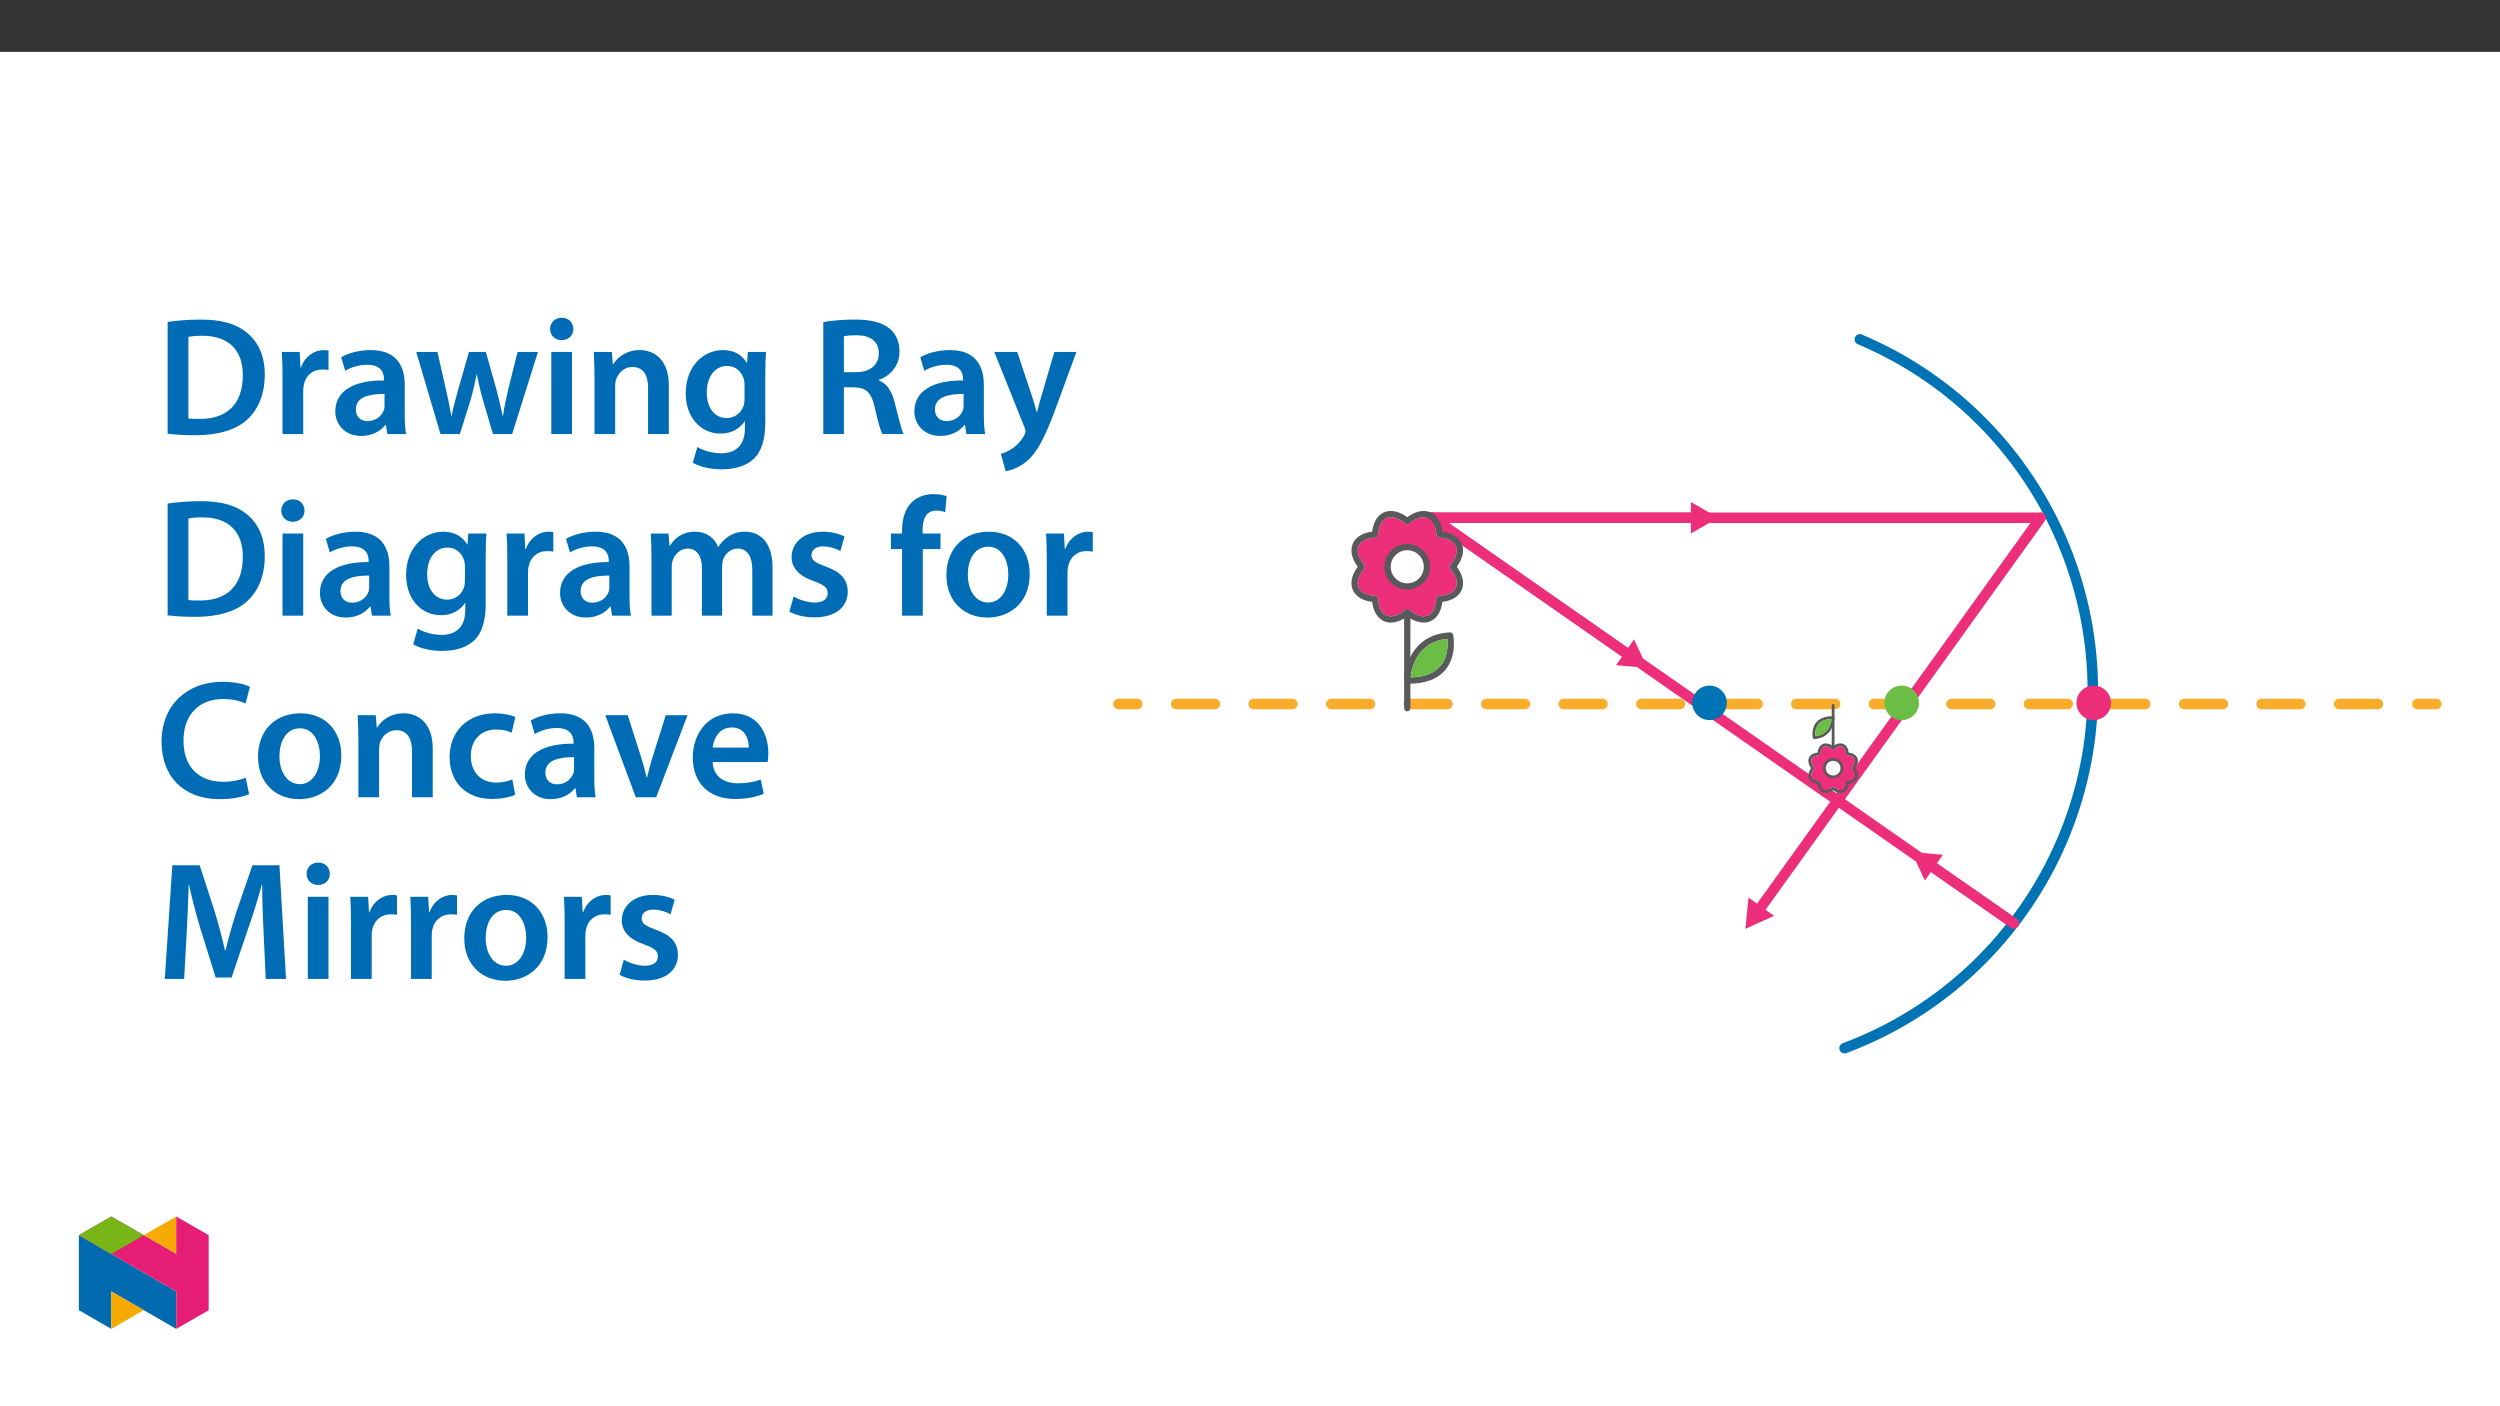 ﻿<?xml version="1.0" encoding="utf-8"?>
<svg xmlns="http://www.w3.org/2000/svg" xmlns:xlink="http://www.w3.org/1999/xlink" viewBox="0 0 960 540" version="1.1">
  <rect x="0" y="0" width="960" height="540" fill="#333333" stroke="none"/>
  <defs>
    <g>
      <symbol overflow="visible" id="glyph0-0">
        <path style="stroke:none;" d="M 0 0 L 32.375 0 L 32.375 -45.328 L 0 -45.328 Z M 16.188 -25.578 L 5.188 -42.094 L 27.188 -42.094 Z M 18.125 -22.656 L 29.141 -39.172 L 29.141 -6.156 Z M 5.188 -3.234 L 16.188 -19.75 L 27.188 -3.234 Z M 3.234 -39.172 L 14.25 -22.656 L 3.234 -6.156 Z M 3.234 -39.172 " />
      </symbol>
      <symbol overflow="visible" id="glyph0-1">
        <path style="stroke:none;" d="M 4.594 -0.125 C 7.25 0.188 10.75 0.453 15.344 0.453 C 23.828 0.453 30.75 -1.547 35.094 -5.5 C 39.234 -9.266 41.891 -15.016 41.891 -22.859 C 41.891 -30.234 39.297 -35.484 35.031 -38.922 C 31.016 -42.281 25.453 -43.969 17.281 -43.969 C 12.562 -43.969 8.156 -43.578 4.594 -43.062 Z M 12.562 -37.297 C 13.734 -37.562 15.469 -37.75 18 -37.75 C 27.969 -37.75 33.547 -32.188 33.469 -22.594 C 33.469 -11.531 27.328 -5.766 16.969 -5.828 C 15.344 -5.828 13.656 -5.828 12.562 -6.016 Z M 12.562 -37.297 " />
      </symbol>
      <symbol overflow="visible" id="glyph0-2">
        <path style="stroke:none;" d="M 4.281 0 L 12.234 0 L 12.234 -16.375 C 12.234 -17.219 12.297 -18.062 12.438 -18.781 C 13.141 -22.406 15.797 -24.797 19.547 -24.797 C 20.531 -24.797 21.234 -24.734 21.953 -24.609 L 21.953 -32.047 C 21.297 -32.188 20.844 -32.25 20.078 -32.25 C 16.641 -32.25 12.953 -29.984 11.391 -25.578 L 11.203 -25.578 L 10.875 -31.531 L 4.016 -31.531 C 4.203 -28.75 4.281 -25.641 4.281 -21.375 Z M 4.281 0 " />
      </symbol>
      <symbol overflow="visible" id="glyph0-3">
        <path style="stroke:none;" d="M 28.75 -18.906 C 28.75 -25.828 25.828 -32.25 15.734 -32.25 C 10.75 -32.25 6.672 -30.891 4.344 -29.469 L 5.891 -24.281 C 8.031 -25.641 11.266 -26.609 14.375 -26.609 C 19.938 -26.609 20.781 -23.188 20.781 -21.109 L 20.781 -20.594 C 9.125 -20.656 2.078 -16.578 2.078 -8.672 C 2.078 -3.891 5.641 0.719 11.984 0.719 C 16.125 0.719 19.422 -1.031 21.297 -3.5 L 21.5 -3.5 L 22.078 0 L 29.266 0 C 28.875 -1.938 28.75 -4.734 28.75 -7.578 Z M 20.984 -11.078 C 20.984 -10.484 20.984 -9.906 20.781 -9.328 C 20 -7.062 17.734 -4.984 14.5 -4.984 C 11.984 -4.984 9.969 -6.406 9.969 -9.516 C 9.969 -14.312 15.344 -15.469 20.984 -15.406 Z M 20.984 -11.078 " />
      </symbol>
      <symbol overflow="visible" id="glyph0-4">
        <path style="stroke:none;" d="M 0.906 -31.531 L 10.234 0 L 17.672 0 L 21.688 -12.828 C 22.594 -15.922 23.375 -19.031 24.094 -22.922 L 24.219 -22.922 C 24.922 -19.094 25.641 -16.125 26.609 -12.828 L 30.375 0 L 37.75 0 L 47.656 -31.531 L 39.828 -31.531 L 36.328 -17.547 C 35.484 -13.859 34.703 -10.422 34.25 -7 L 34.125 -7 C 33.406 -10.422 32.562 -13.859 31.594 -17.547 L 27.641 -31.531 L 21.172 -31.531 L 17.031 -17.156 C 16.188 -13.922 15.156 -10.422 14.5 -7 L 14.375 -7 C 13.797 -10.422 13.078 -13.859 12.297 -17.219 L 9.062 -31.531 Z M 0.906 -31.531 " />
      </symbol>
      <symbol overflow="visible" id="glyph0-5">
        <path style="stroke:none;" d="M 12.234 0 L 12.234 -31.531 L 4.281 -31.531 L 4.281 0 Z M 8.281 -44.672 C 5.641 -44.672 3.812 -42.797 3.812 -40.344 C 3.812 -38.016 5.562 -36.062 8.219 -36.062 C 11 -36.062 12.75 -38.016 12.75 -40.344 C 12.688 -42.797 11 -44.672 8.281 -44.672 Z M 8.281 -44.672 " />
      </symbol>
      <symbol overflow="visible" id="glyph0-6">
        <path style="stroke:none;" d="M 4.281 0 L 12.234 0 L 12.234 -18.578 C 12.234 -19.484 12.375 -20.469 12.625 -21.109 C 13.469 -23.5 15.672 -25.766 18.844 -25.766 C 23.188 -25.766 24.859 -22.344 24.859 -17.812 L 24.859 0 L 32.828 0 L 32.828 -18.719 C 32.828 -28.688 27.125 -32.25 21.625 -32.25 C 16.375 -32.25 12.953 -29.266 11.531 -26.812 L 11.328 -26.812 L 10.938 -31.531 L 4.016 -31.531 C 4.141 -28.812 4.281 -25.766 4.281 -22.141 Z M 4.281 0 " />
      </symbol>
      <symbol overflow="visible" id="glyph0-7">
        <path style="stroke:none;" d="M 32.828 -22.469 C 32.828 -26.812 32.953 -29.391 33.094 -31.531 L 26.156 -31.531 L 25.828 -27.328 L 25.703 -27.328 C 24.219 -29.922 21.438 -32.25 16.578 -32.25 C 9 -32.25 2.266 -25.969 2.266 -15.609 C 2.266 -6.672 7.828 -0.188 15.672 -0.188 C 19.875 -0.188 23.047 -2.078 24.859 -4.859 L 25 -4.859 L 25 -2.141 C 25 4.656 21.109 7.375 15.922 7.375 C 12.109 7.375 8.734 6.156 6.734 4.984 L 4.984 11 C 7.703 12.625 11.984 13.531 16 13.531 C 20.328 13.531 24.922 12.625 28.172 9.719 C 31.469 6.734 32.828 2 32.828 -4.594 Z M 24.859 -13.797 C 24.859 -12.891 24.797 -11.781 24.547 -11 C 23.641 -8.094 21.047 -6.156 18.062 -6.156 C 13.078 -6.156 10.359 -10.484 10.359 -15.859 C 10.359 -22.281 13.656 -26.156 18.125 -26.156 C 21.5 -26.156 23.766 -23.953 24.609 -21.047 C 24.797 -20.391 24.859 -19.688 24.859 -18.906 Z M 24.859 -13.797 " />
      </symbol>
      <symbol overflow="visible" id="glyph0-8">
        <path style="stroke:none;" d="M 4.594 0 L 12.5 0 L 12.5 -17.938 L 16.516 -17.938 C 21.047 -17.812 23.047 -16 24.344 -10.297 C 25.516 -4.859 26.609 -1.297 27.266 0 L 35.422 0 C 34.578 -1.688 33.406 -6.734 31.984 -12.172 C 30.953 -16.375 29.078 -19.422 25.906 -20.594 L 25.906 -20.781 C 30.047 -22.203 33.859 -26.031 33.859 -31.656 C 33.859 -35.422 32.5 -38.469 30.109 -40.469 C 27.125 -42.922 22.922 -43.969 16.641 -43.969 C 12.047 -43.969 7.641 -43.578 4.594 -43 Z M 12.5 -37.562 C 13.281 -37.75 14.891 -37.938 17.422 -37.938 C 22.594 -37.938 25.906 -35.672 25.906 -30.953 C 25.906 -26.609 22.594 -23.766 17.219 -23.766 L 12.5 -23.766 Z M 12.5 -37.562 " />
      </symbol>
      <symbol overflow="visible" id="glyph0-9">
        <path style="stroke:none;" d="M 0.516 -31.531 L 12.109 -2.594 C 12.438 -1.812 12.5 -1.359 12.5 -1.031 C 12.5 -0.641 12.375 -0.188 12.047 0.391 C 10.938 2.531 9.188 4.406 7.641 5.375 C 6.016 6.547 4.406 7.25 3.047 7.578 L 4.859 14.25 C 6.797 13.984 10.031 12.953 13.203 10.234 C 16.906 7 19.812 1.75 24.156 -10.031 L 32.047 -31.531 L 23.562 -31.531 L 18.641 -14.703 C 18 -12.688 17.422 -10.297 16.969 -8.547 L 16.766 -8.547 C 16.312 -10.297 15.609 -12.688 14.953 -14.641 L 9.328 -31.531 Z M 0.516 -31.531 " />
      </symbol>
      <symbol overflow="visible" id="glyph0-10">
        <path style="stroke:none;" d="M 4.281 0 L 12.047 0 L 12.047 -18.641 C 12.047 -19.547 12.172 -20.469 12.438 -21.297 C 13.203 -23.438 15.219 -25.766 18.188 -25.766 C 21.891 -25.766 23.641 -22.656 23.641 -18.266 L 23.641 0 L 31.406 0 L 31.406 -18.906 C 31.406 -19.812 31.531 -20.844 31.797 -21.562 C 32.641 -23.828 34.641 -25.766 37.359 -25.766 C 41.188 -25.766 43 -22.656 43 -17.422 L 43 0 L 50.766 0 L 50.766 -18.578 C 50.766 -28.688 45.453 -32.25 40.281 -32.25 C 37.625 -32.25 35.609 -31.594 33.797 -30.375 C 32.375 -29.469 31.078 -28.172 29.984 -26.422 L 29.844 -26.422 C 28.484 -29.922 25.25 -32.25 21.109 -32.25 C 15.734 -32.25 12.891 -29.328 11.391 -26.875 L 11.203 -26.875 L 10.812 -31.531 L 4.016 -31.531 C 4.141 -28.812 4.281 -25.766 4.281 -22.141 Z M 4.281 0 " />
      </symbol>
      <symbol overflow="visible" id="glyph0-11">
        <path style="stroke:none;" d="M 2.328 -1.547 C 4.656 -0.266 8.094 0.641 11.906 0.641 C 20.266 0.641 24.734 -3.5 24.734 -9.266 C 24.672 -13.922 22.078 -16.828 16.312 -18.844 C 12.297 -20.328 10.812 -21.234 10.812 -23.25 C 10.812 -25.188 12.375 -26.609 15.219 -26.609 C 18 -26.609 20.594 -25.578 21.891 -24.797 L 23.5 -30.375 C 21.625 -31.406 18.578 -32.25 15.094 -32.25 C 7.766 -32.25 3.172 -27.969 3.172 -22.406 C 3.172 -18.641 5.703 -15.281 11.844 -13.203 C 15.734 -11.781 17.031 -10.75 17.031 -8.609 C 17.031 -6.547 15.469 -5.047 11.984 -5.047 C 9.125 -5.047 5.703 -6.281 3.953 -7.375 Z M 2.328 -1.547 " />
      </symbol>
      <symbol overflow="visible" id="glyph0-12">
        <path style="stroke:none;" d="M 13.141 0 L 13.141 -25.578 L 19.938 -25.578 L 19.938 -31.531 L 13.078 -31.531 L 13.078 -33.156 C 13.078 -37.031 14.375 -40.344 18.328 -40.344 C 19.812 -40.344 20.844 -40.078 21.75 -39.75 L 22.281 -45.906 C 21.047 -46.297 19.359 -46.688 17.219 -46.688 C 14.438 -46.688 11.328 -45.844 9 -43.641 C 6.281 -41.047 5.188 -36.969 5.188 -32.891 L 5.188 -31.531 L 0.906 -31.531 L 0.906 -25.578 L 5.188 -25.578 L 5.188 0 Z M 13.141 0 " />
      </symbol>
      <symbol overflow="visible" id="glyph0-13">
        <path style="stroke:none;" d="M 18.578 -32.25 C 9.062 -32.25 2.266 -25.906 2.266 -15.547 C 2.266 -5.375 9.188 0.719 18.062 0.719 C 26.094 0.719 34.25 -4.469 34.25 -16.062 C 34.25 -25.641 27.969 -32.25 18.578 -32.25 Z M 18.391 -26.484 C 23.828 -26.484 26.031 -20.781 26.031 -15.859 C 26.031 -9.453 22.859 -5.047 18.328 -5.047 C 13.531 -5.047 10.484 -9.641 10.484 -15.734 C 10.484 -20.984 12.75 -26.484 18.391 -26.484 Z M 18.391 -26.484 " />
      </symbol>
      <symbol overflow="visible" id="glyph0-14">
        <path style="stroke:none;" d="M 34.578 -7.516 C 32.438 -6.609 29.078 -5.953 25.906 -5.953 C 16.25 -5.953 10.688 -12.047 10.688 -21.688 C 10.688 -32.188 17.094 -37.75 25.969 -37.75 C 29.531 -37.75 32.438 -36.969 34.516 -36.062 L 36.188 -42.406 C 34.578 -43.25 30.891 -44.359 25.641 -44.359 C 12.297 -44.359 2.266 -35.672 2.266 -21.297 C 2.266 -7.969 10.688 0.719 24.547 0.719 C 29.844 0.719 34 -0.328 35.875 -1.234 Z M 34.578 -7.516 " />
      </symbol>
      <symbol overflow="visible" id="glyph0-15">
        <path style="stroke:none;" d="M 26.359 -6.859 C 24.797 -6.219 22.797 -5.641 20.078 -5.641 C 14.641 -5.641 10.422 -9.328 10.422 -15.797 C 10.359 -21.562 13.984 -26.031 20.078 -26.031 C 22.922 -26.031 24.797 -25.453 26.094 -24.797 L 27.516 -30.828 C 25.703 -31.594 22.734 -32.25 19.812 -32.25 C 8.734 -32.25 2.266 -24.922 2.266 -15.469 C 2.266 -5.703 8.672 0.641 18.516 0.641 C 22.469 0.641 25.766 -0.188 27.453 -0.969 Z M 26.359 -6.859 " />
      </symbol>
      <symbol overflow="visible" id="glyph0-16">
        <path style="stroke:none;" d="M 0.719 -31.531 L 12.438 0 L 20.266 0 L 32.312 -31.531 L 23.953 -31.531 L 18.906 -15.547 C 18.062 -12.688 17.359 -10.234 16.766 -7.641 L 16.578 -7.641 C 16 -10.234 15.344 -12.75 14.438 -15.547 L 9.328 -31.531 Z M 0.719 -31.531 " />
      </symbol>
      <symbol overflow="visible" id="glyph0-17">
        <path style="stroke:none;" d="M 31.016 -13.531 C 31.141 -14.25 31.281 -15.406 31.281 -16.906 C 31.281 -23.828 27.906 -32.25 17.672 -32.25 C 7.578 -32.25 2.266 -24.016 2.266 -15.281 C 2.266 -5.641 8.281 0.641 18.516 0.641 C 23.047 0.641 26.812 -0.188 29.531 -1.359 L 28.359 -6.797 C 25.906 -5.953 23.312 -5.375 19.625 -5.375 C 14.5 -5.375 10.094 -7.828 9.906 -13.531 Z M 9.906 -19.094 C 10.234 -22.344 12.297 -26.812 17.219 -26.812 C 22.531 -26.812 23.828 -22.016 23.766 -19.094 Z M 9.906 -19.094 " />
      </symbol>
      <symbol overflow="visible" id="glyph0-18">
        <path style="stroke:none;" d="M 42.281 0 L 50.047 0 L 47.531 -43.641 L 37.172 -43.641 L 31.141 -26.156 C 29.469 -21.047 27.969 -15.672 26.812 -10.938 L 26.609 -10.938 C 25.516 -15.797 24.156 -20.984 22.594 -26.094 L 16.906 -43.641 L 6.406 -43.641 L 3.5 0 L 10.938 0 L 11.906 -17.547 C 12.234 -23.5 12.5 -30.438 12.688 -36.125 L 12.828 -36.125 C 13.984 -30.688 15.547 -24.734 17.219 -19.172 L 23.047 -0.516 L 29.141 -0.516 L 35.547 -19.422 C 37.484 -24.922 39.297 -30.828 40.734 -36.125 L 40.922 -36.125 C 40.859 -30.234 41.188 -23.438 41.438 -17.812 Z M 42.281 0 " />
      </symbol>
    </g>
    <clipPath id="clip1">
      <path d="M 427.453 268 L 439 268 L 439 273 L 427.453 273 Z M 427.453 268 " />
    </clipPath>
    <clipPath id="clip2">
      <path d="M 926 268 L 937.566 268 L 937.566 273 L 926 273 Z M 926 268 " />
    </clipPath>
    <clipPath id="clip3">
      <path d="M 706 128.309 L 806 128.309 L 806 404.68 L 706 404.68 Z M 706 128.309 " />
    </clipPath>
    <clipPath id="clip4">
      <path d="M 30.277 474 L 68 474 L 68 510.301 L 30.277 510.301 Z M 30.277 474 " />
    </clipPath>
    <clipPath id="clip5">
      <path d="M 42 495 L 56 495 L 56 510.301 L 42 510.301 Z M 42 495 " />
    </clipPath>
    <clipPath id="clip6">
      <path d="M 55 467.125 L 68 467.125 L 68 482 L 55 482 Z M 55 467.125 " />
    </clipPath>
    <clipPath id="clip7">
      <path d="M 30.277 467.125 L 80.133 467.125 L 80.133 510.301 L 30.277 510.301 Z M 30.277 467.125 " />
    </clipPath>
    <clipPath id="clip8">
      <path d="M 30.277 467.125 L 56 467.125 L 56 482 L 30.277 482 Z M 30.277 467.125 " />
    </clipPath>
  </defs>
  <g id="surface1">
    <path style=" stroke:none;fill-rule:nonzero;fill:rgb(100%,100%,100%);fill-opacity:1;" d="M 0 559.926 L 960 559.926 L 960 19.926 L 0 19.926 Z M 0 559.926 " />
    <g clip-path="url(#clip1)" clip-rule="nonzero">
      <path style="fill:none;stroke-width:5;stroke-linecap:round;stroke-linejoin:round;stroke:rgb(98%,67.499%,16.899%);stroke-opacity:1;stroke-miterlimit:4;" d="M -0 -0.001 L 9.002 -0.001 " transform="matrix(0.807,0,0,-0.807,429.473,270.335)" />
    </g>
    <path style="fill:none;stroke-width:5;stroke-linecap:round;stroke-linejoin:round;stroke:rgb(98%,67.499%,16.899%);stroke-opacity:1;stroke-dasharray:18.446,18.446;stroke-miterlimit:4;" d="M 0.001 -0.001 L 581.053 -0.001 " transform="matrix(0.807,0,0,-0.807,451.636,270.335)" />
    <g clip-path="url(#clip2)" clip-rule="nonzero">
      <path style="fill:none;stroke-width:5;stroke-linecap:round;stroke-linejoin:round;stroke:rgb(98%,67.499%,16.899%);stroke-opacity:1;stroke-miterlimit:4;" d="M -0.001 -0.001 L 9.002 -0.001 " transform="matrix(0.807,0,0,-0.807,928.282,270.335)" />
    </g>
    <g clip-path="url(#clip3)" clip-rule="nonzero">
      <path style="fill:none;stroke-width:5;stroke-linecap:round;stroke-linejoin:round;stroke:rgb(0%,45.099%,70.999%);stroke-opacity:1;stroke-miterlimit:4;" d="M 0 -0 C 92.333 -39.048 135.527 -145.55 96.479 -237.883 C 77.032 -283.867 39.508 -319.81 -7.275 -337.254 " transform="matrix(0.807,0,0,-0.807,714.183,130.328)" />
    </g>
    <path style=" stroke:none;fill-rule:nonzero;fill:rgb(92.899%,17.999%,47.8%);fill-opacity:1;" d="M 803.996 263.266 C 807.656 263.266 810.625 266.23 810.625 269.895 C 810.625 273.555 807.656 276.523 803.996 276.523 C 800.336 276.523 797.367 273.555 797.367 269.895 C 797.367 266.23 800.336 263.266 803.996 263.266 " />
    <path style="fill:none;stroke-width:5;stroke-linecap:round;stroke-linejoin:round;stroke:rgb(92.899%,17.999%,47.8%);stroke-opacity:1;stroke-miterlimit:4;" d="M 0.002 0.002 L 289.441 0.002 " transform="matrix(0.807,0,0,-0.807,549.885,198.822)" />
    <path style="fill:none;stroke-width:5;stroke-linecap:round;stroke-linejoin:round;stroke:rgb(92.899%,17.999%,47.8%);stroke-opacity:1;stroke-miterlimit:4;" d="M 0.002 0.002 L 125.316 0.002 " transform="matrix(0.807,0,0,-0.807,549.885,198.822)" />
    <path style=" stroke:none;fill-rule:nonzero;fill:rgb(92.899%,17.999%,47.8%);fill-opacity:1;" d="M 649.312 204.863 L 659.77 198.824 L 649.312 192.785 Z M 649.312 204.863 " />
    <path style="fill:none;stroke-width:5;stroke-linecap:round;stroke-linejoin:round;stroke:rgb(92.899%,17.999%,47.8%);stroke-opacity:1;stroke-miterlimit:4;" d="M 0.002 0.002 L 276.719 -192.906 " transform="matrix(0.807,0,0,-0.807,549.885,198.822)" />
    <path style="fill:none;stroke-width:5;stroke-linecap:round;stroke-linejoin:round;stroke:rgb(92.899%,17.999%,47.8%);stroke-opacity:1;stroke-miterlimit:4;" d="M -0.002 0.001 L 39.839 -27.771 " transform="matrix(0.807,0,0,-0.807,741.17,332.169)" />
    <path style=" stroke:none;fill-rule:nonzero;fill:rgb(92.899%,17.999%,47.8%);fill-opacity:1;" d="M 739.164 338.133 L 734.039 327.199 L 746.074 328.223 Z M 739.164 338.133 " />
    <path style="fill:none;stroke-width:5;stroke-linecap:round;stroke-linejoin:round;stroke:rgb(92.899%,17.999%,47.8%);stroke-opacity:1;stroke-miterlimit:4;" d="M 0.002 0.002 L 93.592 -65.241 " transform="matrix(0.807,0,0,-0.807,549.885,198.822)" />
    <path style=" stroke:none;fill-rule:nonzero;fill:rgb(92.899%,17.999%,47.8%);fill-opacity:1;" d="M 620.555 255.449 L 632.59 256.477 L 627.465 245.539 Z M 620.555 255.449 " />
    <path style="fill:none;stroke-width:5;stroke-linecap:round;stroke-linejoin:round;stroke:rgb(92.899%,17.999%,47.8%);stroke-opacity:1;stroke-miterlimit:4;" d="M 0.001 0.002 L -134.122 -186.738 " transform="matrix(0.807,0,0,-0.807,783.609,198.822)" />
    <path style=" stroke:none;fill-rule:nonzero;fill:rgb(92.899%,17.999%,47.8%);fill-opacity:1;" d="M 671.43 344.652 L 670.234 356.672 L 681.242 351.699 Z M 671.43 344.652 " />
    <path style=" stroke:none;fill-rule:nonzero;fill:rgb(42.4%,74.1%,27.1%);fill-opacity:1;" d="M 730.242 263.266 C 733.902 263.266 736.871 266.23 736.871 269.895 C 736.871 273.555 733.902 276.523 730.242 276.523 C 726.582 276.523 723.613 273.555 723.613 269.895 C 723.613 266.23 726.582 263.266 730.242 263.266 " />
    <path style=" stroke:none;fill-rule:nonzero;fill:rgb(0%,45.099%,70.999%);fill-opacity:1;" d="M 656.469 263.266 C 660.129 263.266 663.098 266.23 663.098 269.895 C 663.098 273.555 660.129 276.523 656.469 276.523 C 652.809 276.523 649.84 273.555 649.84 269.895 C 649.84 266.23 652.809 263.266 656.469 263.266 " />
    <path style=" stroke:none;fill-rule:nonzero;fill:rgb(92.899%,17.999%,47.8%);fill-opacity:1;" d="M 540.387 233.926 C 540.672 233.926 540.941 234.027 541.16 234.207 C 543.793 236.402 546.406 237.18 548.332 236.336 C 550.207 235.52 551.383 233.191 551.555 229.949 C 551.586 229.332 552.078 228.84 552.691 228.809 C 555.938 228.633 558.266 227.461 559.086 225.586 C 559.926 223.66 559.148 221.043 556.957 218.414 C 556.582 217.965 556.582 217.316 556.957 216.871 C 559.148 214.238 559.926 211.621 559.086 209.695 C 558.266 207.82 555.938 206.648 552.691 206.473 C 552.078 206.441 551.586 205.949 551.555 205.336 C 551.383 202.094 550.207 199.766 548.332 198.945 C 546.402 198.102 543.793 198.879 541.16 201.07 C 540.711 201.445 540.062 201.445 539.617 201.07 C 536.984 198.883 534.371 198.113 532.441 198.945 C 530.57 199.766 529.395 202.094 529.223 205.336 C 529.191 205.949 528.699 206.441 528.082 206.473 C 524.84 206.648 522.508 207.82 521.691 209.695 C 520.852 211.621 521.629 214.238 523.82 216.871 C 524.191 217.316 524.191 217.965 523.82 218.414 C 521.629 221.043 520.852 223.66 521.691 225.586 C 522.508 227.461 524.84 228.633 528.082 228.809 C 528.699 228.84 529.191 229.332 529.223 229.949 C 529.395 233.191 530.57 235.52 532.441 236.336 C 534.363 237.18 536.984 236.402 539.617 234.207 C 539.832 234.027 540.105 233.926 540.387 233.926 " />
    <path style=" stroke:none;fill-rule:nonzero;fill:rgb(34.499%,34.9%,35.699%);fill-opacity:1;" d="M 540.387 233.926 C 540.672 233.926 540.945 234.027 541.16 234.207 C 543.793 236.402 546.406 237.18 548.332 236.336 C 550.207 235.52 551.383 233.191 551.555 229.949 C 551.586 229.332 552.078 228.84 552.691 228.809 C 555.938 228.633 558.266 227.461 559.086 225.586 C 559.926 223.66 559.148 221.043 556.957 218.414 C 556.582 217.965 556.582 217.316 556.957 216.871 C 559.148 214.238 559.926 211.621 559.086 209.695 C 558.266 207.82 555.938 206.648 552.691 206.473 C 552.078 206.441 551.586 205.949 551.555 205.336 C 551.383 202.094 550.207 199.766 548.332 198.945 C 546.402 198.102 543.793 198.879 541.16 201.07 C 540.711 201.445 540.062 201.445 539.617 201.07 C 536.984 198.883 534.371 198.113 532.441 198.945 C 530.57 199.766 529.395 202.094 529.223 205.336 C 529.191 205.949 528.699 206.441 528.082 206.473 C 524.84 206.648 522.508 207.82 521.691 209.695 C 520.852 211.621 521.629 214.238 523.82 216.871 C 524.195 217.316 524.195 217.965 523.82 218.414 C 521.629 221.043 520.852 223.66 521.691 225.586 C 522.508 227.461 524.84 228.633 528.082 228.809 C 528.699 228.84 529.191 229.332 529.223 229.949 C 529.395 233.191 530.57 235.52 532.441 236.336 C 534.363 237.18 536.984 236.402 539.617 234.207 C 539.832 234.027 540.105 233.926 540.387 233.926 Z M 546.691 239.074 C 544.387 238.965 542.18 238.121 540.387 236.668 C 537.27 238.984 534.059 239.676 531.48 238.543 C 528.973 237.449 527.336 234.777 526.906 231.125 C 523.25 230.695 520.578 229.055 519.484 226.547 C 518.359 223.969 519.043 220.762 521.363 217.641 C 519.043 214.52 518.359 211.312 519.484 208.734 C 520.578 206.227 523.25 204.59 526.906 204.156 C 527.336 200.504 528.973 197.832 531.477 196.738 C 534.059 195.609 537.266 196.297 540.387 198.613 C 543.512 196.301 546.715 195.613 549.297 196.738 C 551.805 197.832 553.438 200.504 553.871 204.156 C 557.523 204.59 560.199 206.227 561.293 208.734 C 562.418 211.312 561.73 214.52 559.414 217.641 C 561.73 220.762 562.418 223.969 561.293 226.547 C 560.199 229.055 557.523 230.695 553.871 231.125 C 553.438 234.777 551.805 237.449 549.297 238.543 C 548.477 238.902 547.586 239.082 546.691 239.074 " />
    <path style=" stroke:none;fill-rule:nonzero;fill:rgb(34.499%,34.9%,35.699%);fill-opacity:1;" d="M 540.387 211.297 C 536.883 211.297 534.043 214.137 534.043 217.641 C 534.043 221.145 536.883 223.984 540.387 223.988 C 543.891 223.988 546.73 221.148 546.73 217.641 C 546.73 214.137 543.891 211.301 540.387 211.297 M 540.387 226.395 C 535.555 226.398 531.633 222.477 531.633 217.641 C 531.633 212.809 535.551 208.887 540.387 208.887 C 545.219 208.887 549.141 212.805 549.145 217.641 C 549.137 222.473 545.219 226.391 540.387 226.395 " />
    <path style=" stroke:none;fill-rule:nonzero;fill:rgb(34.499%,34.9%,35.699%);fill-opacity:1;" d="M 540.387 273.145 C 539.723 273.145 539.184 272.605 539.184 271.941 L 539.184 235.133 C 539.176 234.469 539.711 233.922 540.379 233.918 C 541.043 233.914 541.586 234.449 541.594 235.113 L 541.594 271.941 C 541.594 272.605 541.055 273.145 540.391 273.145 Z M 540.387 273.145 " />
    <path style=" stroke:none;fill-rule:nonzero;fill:rgb(34.499%,34.9%,35.699%);fill-opacity:1;" d="M 555.781 245.316 C 544.141 246.539 542.051 256.578 541.676 260.133 C 546.953 260.012 550.816 258.512 553.176 255.668 C 556.086 252.16 555.996 247.398 555.781 245.316 M 540.98 262.547 C 540.777 262.547 540.574 262.547 540.367 262.543 C 539.703 262.531 539.176 261.988 539.184 261.324 C 539.184 261.152 539.57 243.758 556.75 242.824 C 557.344 242.789 557.875 243.195 557.996 243.777 C 558.062 244.102 559.594 251.688 555.043 257.191 C 552.105 260.75 547.375 262.547 540.98 262.547 " />
    <path style=" stroke:none;fill-rule:nonzero;fill:rgb(100%,100%,100%);fill-opacity:1;" d="M 540.375 211.297 C 543.879 211.289 546.727 214.121 546.734 217.625 C 546.742 221.129 543.91 223.977 540.406 223.984 C 536.902 223.996 534.055 221.16 534.047 217.656 C 534.039 214.156 536.871 211.305 540.375 211.297 " />
    <path style=" stroke:none;fill-rule:nonzero;fill:rgb(42.4%,74.1%,27.1%);fill-opacity:1;" d="M 555.781 245.316 C 544.141 246.539 542.051 256.578 541.676 260.133 C 546.953 260.012 550.816 258.512 553.176 255.668 C 556.086 252.16 555.996 247.398 555.781 245.316 " />
    <path style=" stroke:none;fill-rule:nonzero;fill:rgb(92.899%,17.999%,47.8%);fill-opacity:1;" d="M 703.918 287.742 C 703.793 287.742 703.672 287.699 703.574 287.617 C 702.406 286.645 701.246 286.301 700.391 286.676 C 699.559 287.035 699.039 288.07 698.961 289.508 C 698.949 289.781 698.73 290 698.457 290.016 C 697.016 290.094 695.98 290.613 695.617 291.445 C 695.246 292.301 695.59 293.461 696.566 294.629 C 696.73 294.828 696.73 295.117 696.566 295.316 C 695.59 296.484 695.246 297.645 695.617 298.5 C 695.98 299.332 697.016 299.852 698.457 299.93 C 698.73 299.945 698.949 300.16 698.961 300.438 C 699.039 301.875 699.559 302.91 700.391 303.273 C 701.246 303.645 702.406 303.301 703.574 302.328 C 703.773 302.16 704.062 302.16 704.262 302.328 C 705.43 303.301 706.59 303.641 707.445 303.273 C 708.277 302.91 708.797 301.875 708.875 300.438 C 708.891 300.16 709.105 299.945 709.379 299.93 C 710.82 299.852 711.855 299.332 712.219 298.5 C 712.59 297.645 712.246 296.484 711.273 295.316 C 711.105 295.117 711.105 294.828 711.273 294.629 C 712.246 293.461 712.59 292.301 712.219 291.445 C 711.855 290.613 710.82 290.094 709.379 290.016 C 709.105 290 708.891 289.781 708.875 289.508 C 708.797 288.07 708.277 287.035 707.445 286.676 C 706.594 286.301 705.43 286.645 704.262 287.617 C 704.164 287.699 704.043 287.742 703.918 287.742 " />
    <path style=" stroke:none;fill-rule:nonzero;fill:rgb(34.499%,34.9%,35.699%);fill-opacity:1;" d="M 703.918 287.742 C 703.793 287.742 703.672 287.699 703.574 287.617 C 702.406 286.645 701.246 286.301 700.391 286.676 C 699.559 287.035 699.039 288.07 698.961 289.512 C 698.949 289.781 698.73 290 698.457 290.016 C 697.016 290.094 695.98 290.613 695.617 291.445 C 695.246 292.301 695.59 293.461 696.566 294.629 C 696.73 294.828 696.73 295.117 696.566 295.316 C 695.59 296.484 695.246 297.645 695.617 298.5 C 695.98 299.332 697.016 299.852 698.457 299.93 C 698.73 299.945 698.949 300.164 698.961 300.438 C 699.039 301.875 699.559 302.91 700.391 303.273 C 701.246 303.645 702.406 303.301 703.574 302.328 C 703.773 302.164 704.062 302.164 704.262 302.328 C 705.43 303.301 706.59 303.641 707.445 303.273 C 708.277 302.91 708.797 301.875 708.875 300.438 C 708.891 300.164 709.105 299.945 709.379 299.93 C 710.82 299.852 711.855 299.332 712.219 298.5 C 712.59 297.645 712.246 296.484 711.273 295.316 C 711.105 295.117 711.105 294.828 711.273 294.629 C 712.246 293.461 712.59 292.301 712.219 291.445 C 711.855 290.613 710.82 290.094 709.379 290.016 C 709.105 290 708.891 289.781 708.875 289.512 C 708.797 288.07 708.277 287.035 707.445 286.676 C 706.594 286.301 705.43 286.645 704.262 287.617 C 704.164 287.699 704.043 287.742 703.918 287.742 M 701.121 285.457 C 702.145 285.508 703.125 285.883 703.918 286.527 C 705.305 285.496 706.727 285.191 707.871 285.691 C 708.984 286.18 709.711 287.367 709.902 288.988 C 711.523 289.18 712.711 289.906 713.199 291.02 C 713.695 292.164 713.395 293.586 712.363 294.973 C 713.395 296.359 713.695 297.781 713.199 298.926 C 712.711 300.039 711.523 300.766 709.902 300.957 C 709.711 302.578 708.984 303.766 707.875 304.254 C 706.727 304.754 705.305 304.449 703.918 303.418 C 702.531 304.445 701.109 304.75 699.965 304.254 C 698.852 303.766 698.125 302.578 697.934 300.957 C 696.312 300.766 695.125 300.039 694.637 298.926 C 694.141 297.781 694.445 296.359 695.473 294.973 C 694.445 293.586 694.141 292.164 694.637 291.02 C 695.125 289.906 696.312 289.18 697.934 288.988 C 698.125 287.367 698.852 286.18 699.965 285.691 C 700.328 285.535 700.723 285.457 701.121 285.457 " />
    <path style=" stroke:none;fill-rule:nonzero;fill:rgb(34.499%,34.9%,35.699%);fill-opacity:1;" d="M 703.918 297.789 C 705.473 297.789 706.734 296.527 706.734 294.973 C 706.734 293.418 705.477 292.156 703.918 292.156 C 702.363 292.156 701.102 293.418 701.102 294.973 C 701.105 296.527 702.363 297.789 703.918 297.789 M 703.918 291.086 C 706.066 291.086 707.805 292.824 707.805 294.973 C 707.805 297.117 706.066 298.859 703.922 298.859 C 701.773 298.859 700.031 297.121 700.031 294.973 C 700.035 292.828 701.773 291.09 703.918 291.086 " />
    <path style=" stroke:none;fill-rule:nonzero;fill:rgb(34.499%,34.9%,35.699%);fill-opacity:1;" d="M 703.918 270.336 C 704.215 270.336 704.453 270.574 704.453 270.867 L 704.453 287.207 C 704.449 287.504 704.207 287.742 703.91 287.738 C 703.621 287.734 703.387 287.5 703.383 287.207 L 703.383 270.871 C 703.383 270.574 703.621 270.336 703.918 270.336 Z M 703.918 270.336 " />
    <path style=" stroke:none;fill-rule:nonzero;fill:rgb(34.499%,34.9%,35.699%);fill-opacity:1;" d="M 697.086 282.688 C 702.25 282.145 703.18 277.688 703.348 276.109 C 701.004 276.164 699.289 276.828 698.242 278.09 C 697.281 279.418 696.867 281.062 697.086 282.688 Z M 703.656 275.039 C 703.746 275.039 703.836 275.039 703.93 275.039 C 704.223 275.047 704.457 275.289 704.453 275.582 C 704.453 275.66 704.281 283.379 696.656 283.793 C 696.391 283.809 696.156 283.629 696.102 283.371 C 696.07 283.227 695.395 279.859 697.414 277.414 C 698.715 275.84 700.816 275.039 703.656 275.039 " />
    <path style=" stroke:none;fill-rule:nonzero;fill:rgb(100%,100%,100%);fill-opacity:1;" d="M 703.914 292.156 C 705.469 292.152 706.734 293.41 706.738 294.965 C 706.742 296.523 705.484 297.785 703.93 297.789 C 702.371 297.793 701.109 296.535 701.105 294.98 C 701.102 293.426 702.359 292.16 703.914 292.156 " />
    <path style=" stroke:none;fill-rule:nonzero;fill:rgb(42.4%,74.1%,27.1%);fill-opacity:1;" d="M 697.086 282.688 C 702.25 282.145 703.18 277.688 703.348 276.109 C 701.004 276.164 699.289 276.828 698.242 278.094 C 697.281 279.418 696.867 281.062 697.086 282.688 " />
    <g style="fill:rgb(0%,42.354%,71.373%);fill-opacity:1;">
      <use xlink:href="#glyph0-1" x="59.776" y="166.683" />
    </g>
    <g style="fill:rgb(0%,42.354%,71.373%);fill-opacity:1;">
      <use xlink:href="#glyph0-2" x="104.199" y="166.683" />
    </g>
    <g style="fill:rgb(0%,42.354%,71.373%);fill-opacity:1;">
      <use xlink:href="#glyph0-3" x="126.67" y="166.683" />
    </g>
    <g style="fill:rgb(0%,42.354%,71.373%);fill-opacity:1;">
      <use xlink:href="#glyph0-4" x="158.919" y="166.683" />
      <use xlink:href="#glyph0-5" x="207.422" y="166.683" />
      <use xlink:href="#glyph0-6" x="224" y="166.683" />
      <use xlink:href="#glyph0-7" x="261.041" y="166.683" />
    </g>
    <g style="fill:rgb(0%,42.354%,71.373%);fill-opacity:1;">
      <use xlink:href="#glyph0-8" x="311.552" y="166.683" />
    </g>
    <g style="fill:rgb(0%,42.354%,71.373%);fill-opacity:1;">
      <use xlink:href="#glyph0-3" x="349.046" y="166.683" />
    </g>
    <g style="fill:rgb(0%,42.354%,71.373%);fill-opacity:1;">
      <use xlink:href="#glyph0-9" x="381.295" y="166.683" />
    </g>
    <g style="fill:rgb(0%,42.354%,71.373%);fill-opacity:1;">
      <use xlink:href="#glyph0-1" x="59.776" y="236.421" />
    </g>
    <g style="fill:rgb(0%,42.354%,71.373%);fill-opacity:1;">
      <use xlink:href="#glyph0-5" x="104.199" y="236.421" />
      <use xlink:href="#glyph0-3" x="120.777" y="236.421" />
      <use xlink:href="#glyph0-7" x="153.674" y="236.421" />
    </g>
    <g style="fill:rgb(0%,42.354%,71.373%);fill-opacity:1;">
      <use xlink:href="#glyph0-2" x="190.521" y="236.421" />
    </g>
    <g style="fill:rgb(0%,42.354%,71.373%);fill-opacity:1;">
      <use xlink:href="#glyph0-3" x="212.991" y="236.421" />
      <use xlink:href="#glyph0-10" x="245.888" y="236.421" />
      <use xlink:href="#glyph0-11" x="300.802" y="236.421" />
    </g>
    <g style="fill:rgb(0%,42.354%,71.373%);fill-opacity:1;">
      <use xlink:href="#glyph0-12" x="341.211" y="236.421" />
    </g>
    <g style="fill:rgb(0%,42.354%,71.373%);fill-opacity:1;">
      <use xlink:href="#glyph0-13" x="361.156" y="236.421" />
      <use xlink:href="#glyph0-2" x="397.679" y="236.421" />
    </g>
    <g style="fill:rgb(0%,42.354%,71.373%);fill-opacity:1;">
      <use xlink:href="#glyph0-14" x="59.776" y="306.16" />
    </g>
    <g style="fill:rgb(0%,42.354%,71.373%);fill-opacity:1;">
      <use xlink:href="#glyph0-13" x="96.817" y="306.16" />
      <use xlink:href="#glyph0-6" x="133.34" y="306.16" />
      <use xlink:href="#glyph0-15" x="170.381" y="306.16" />
      <use xlink:href="#glyph0-3" x="199.457" y="306.16" />
    </g>
    <g style="fill:rgb(0%,42.354%,71.373%);fill-opacity:1;">
      <use xlink:href="#glyph0-16" x="231.706" y="306.16" />
    </g>
    <g style="fill:rgb(0%,42.354%,71.373%);fill-opacity:1;">
      <use xlink:href="#glyph0-17" x="263.761" y="306.16" />
    </g>
    <g style="fill:rgb(0%,42.354%,71.373%);fill-opacity:1;">
      <use xlink:href="#glyph0-18" x="59.776" y="375.898" />
    </g>
    <g style="fill:rgb(0%,42.354%,71.373%);fill-opacity:1;">
      <use xlink:href="#glyph0-5" x="113.913" y="375.898" />
      <use xlink:href="#glyph0-2" x="130.491" y="375.898" />
      <use xlink:href="#glyph0-2" x="153.544" y="375.898" />
    </g>
    <g style="fill:rgb(0%,42.354%,71.373%);fill-opacity:1;">
      <use xlink:href="#glyph0-13" x="176.015" y="375.898" />
      <use xlink:href="#glyph0-2" x="212.538" y="375.898" />
      <use xlink:href="#glyph0-11" x="235.592" y="375.898" />
    </g>
    <g clip-path="url(#clip4)" clip-rule="nonzero">
      <path style=" stroke:none;fill-rule:nonzero;fill:rgb(0.8%,42%,68.999%);fill-opacity:1;" d="M 30.277 503.105 L 42.738 510.301 L 42.738 495.91 L 67.668 510.301 L 67.668 495.91 L 30.277 474.32 Z M 30.277 503.105 " />
    </g>
    <g clip-path="url(#clip5)" clip-rule="nonzero">
      <path style=" stroke:none;fill-rule:nonzero;fill:rgb(96.1%,66.699%,0%);fill-opacity:1;" d="M 42.738 510.301 L 55.203 503.105 L 42.738 495.91 Z M 42.738 510.301 " />
    </g>
    <g clip-path="url(#clip6)" clip-rule="nonzero">
      <path style=" stroke:none;fill-rule:nonzero;fill:rgb(96.1%,66.699%,0%);fill-opacity:1;" d="M 67.668 467.125 L 55.203 474.32 L 67.668 481.516 Z M 67.668 467.125 " />
    </g>
    <g clip-path="url(#clip7)" clip-rule="nonzero">
      <path style=" stroke:none;fill-rule:nonzero;fill:rgb(89.799%,11.4%,45.499%);fill-opacity:1;" d="M 67.668 467.125 L 67.668 481.516 L 42.738 467.125 L 30.277 474.32 L 67.668 495.91 L 67.668 510.301 L 80.133 503.105 L 80.133 474.32 Z M 67.668 467.125 " />
    </g>
    <g clip-path="url(#clip8)" clip-rule="nonzero">
      <path style=" stroke:none;fill-rule:nonzero;fill:rgb(47.099%,70.999%,9%);fill-opacity:1;" d="M 42.738 467.125 L 30.277 474.32 L 42.738 481.516 L 55.203 474.32 Z M 42.738 467.125 " />
    </g>
  </g>
</svg>